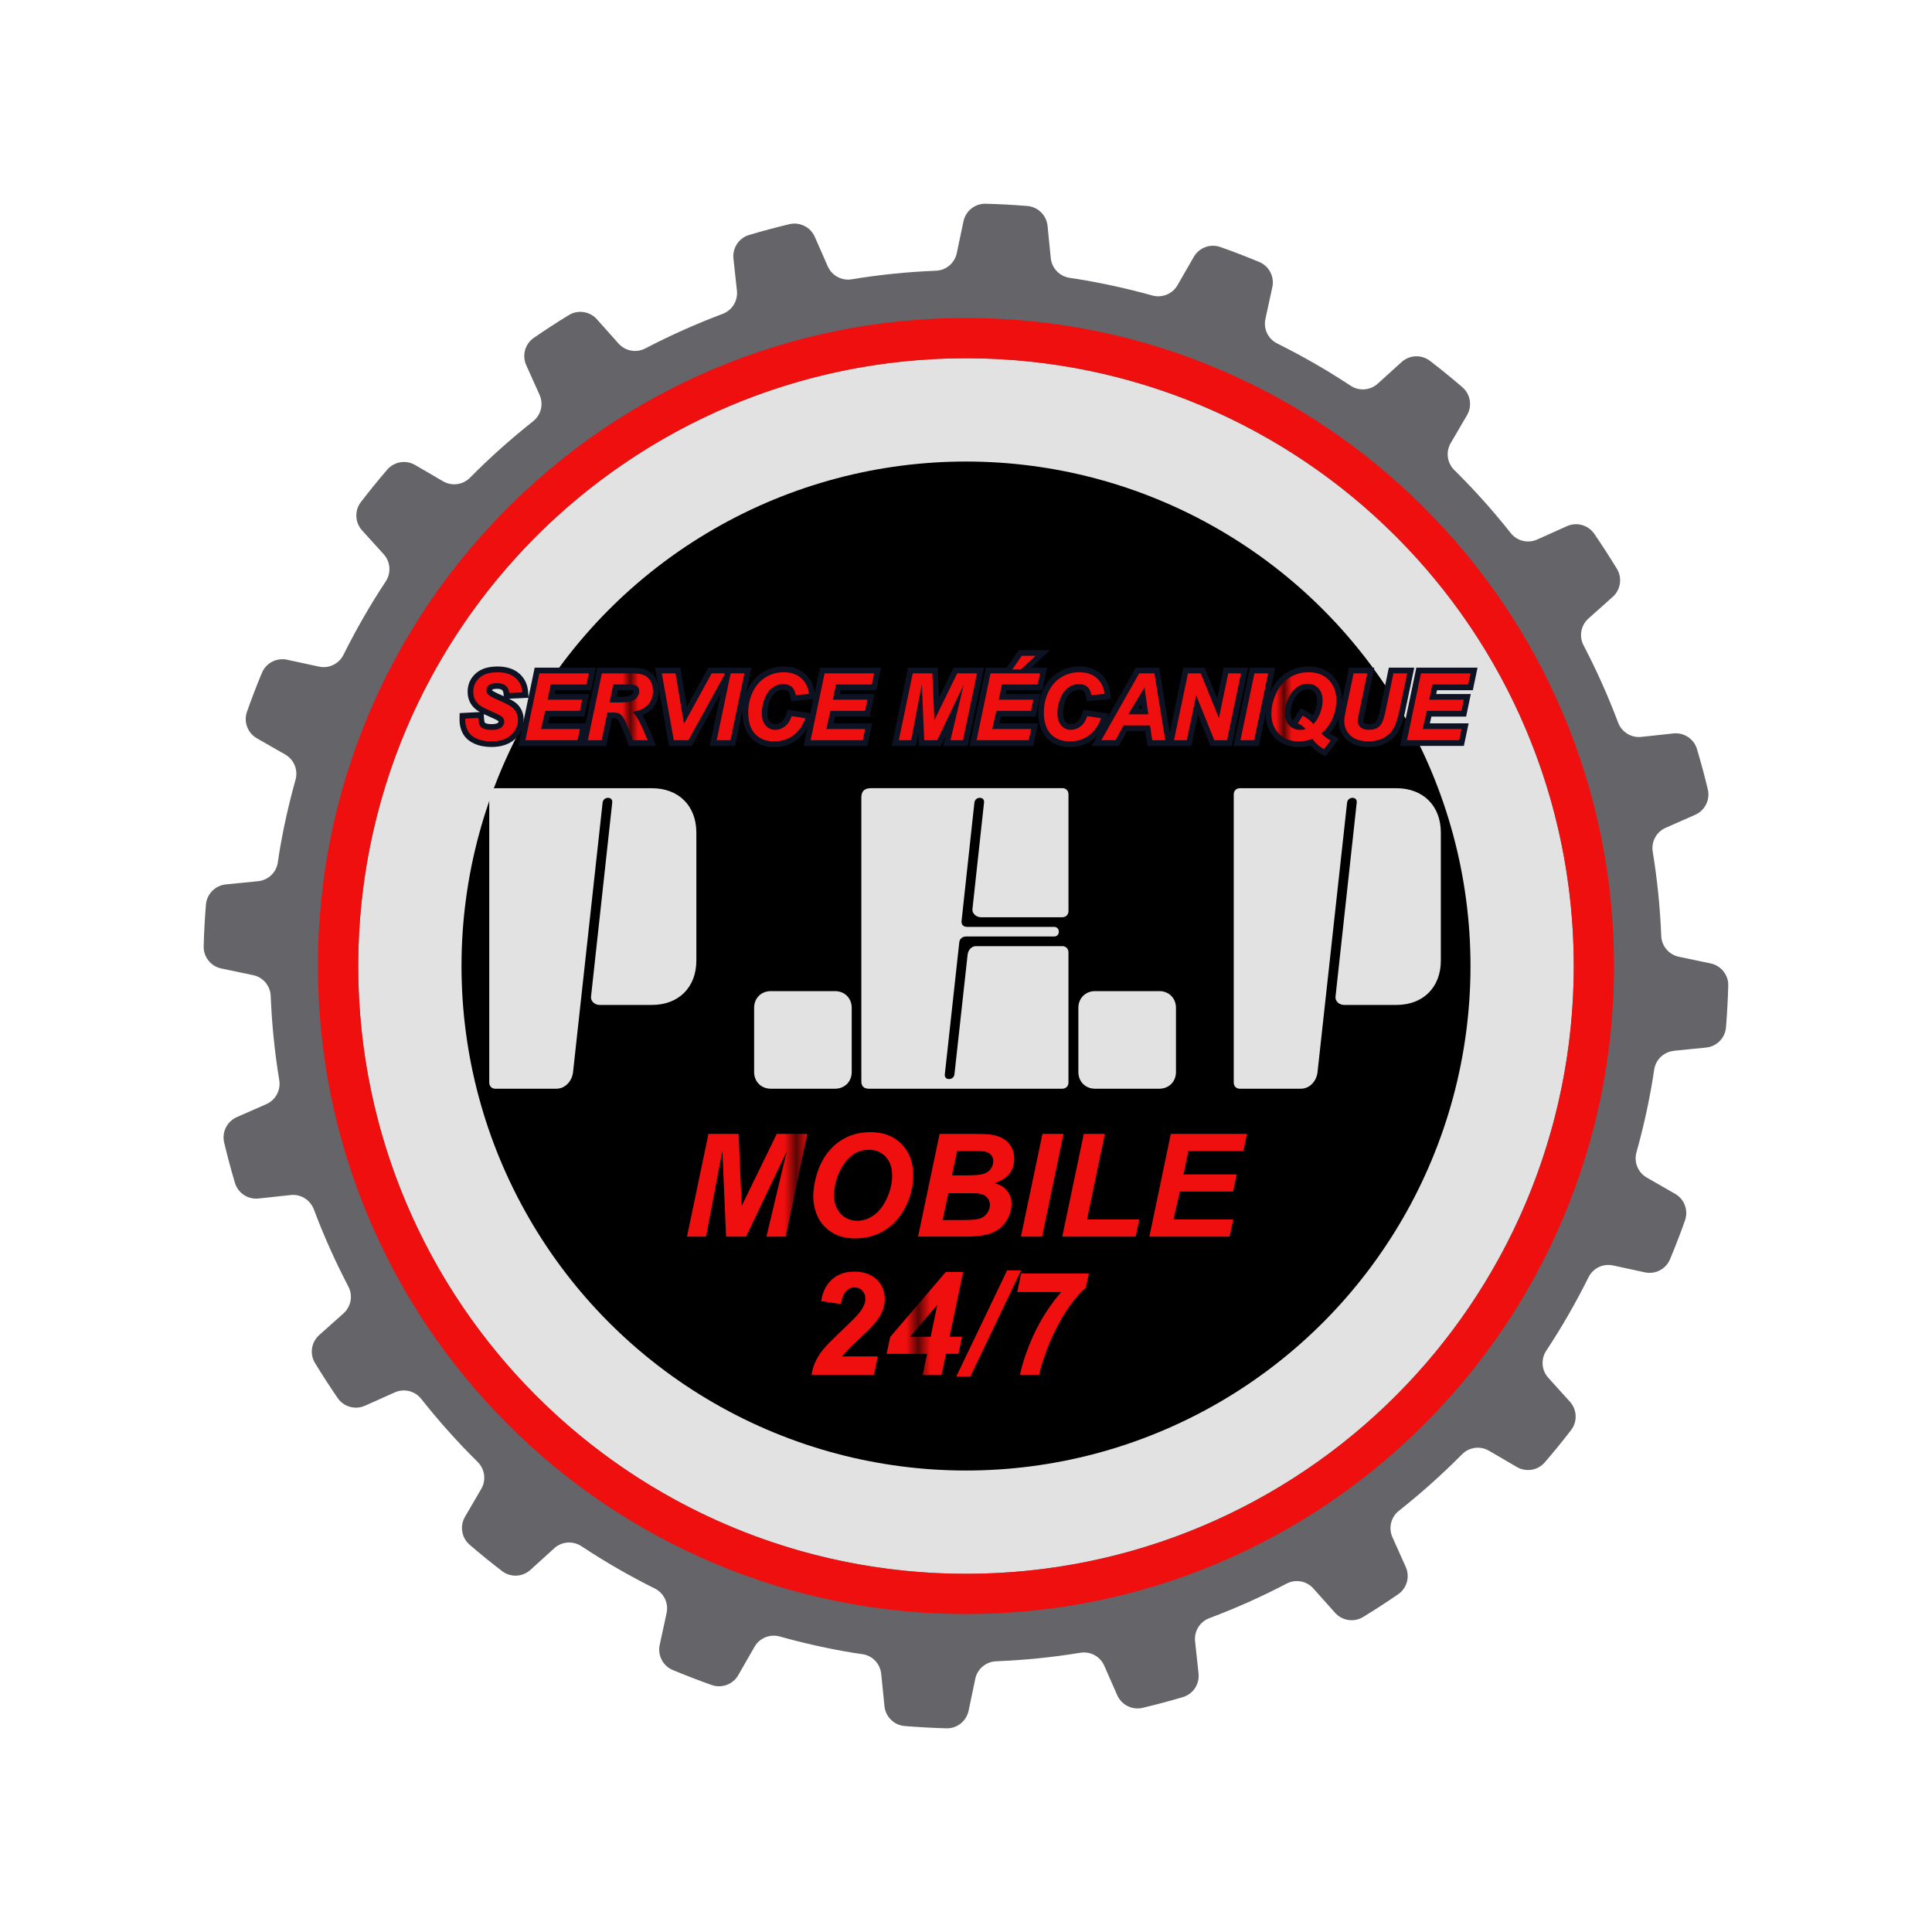 <?xml version="1.0" encoding="UTF-8"?><svg id="Calque_1" xmlns="http://www.w3.org/2000/svg" xmlns:xlink="http://www.w3.org/1999/xlink" viewBox="0 0 720 720"><defs><style>.cls-1{fill:none;}.cls-2{fill:#e2e2e2;}.cls-3{fill:#656469;}.cls-4{fill:#ef0f0f;}.cls-5{fill:url(#Nouvelle_nuance_de_motif_1);}.cls-6{fill:url(#Nouvelle_nuance_de_motif_1-8);}.cls-7{fill:url(#Nouvelle_nuance_de_motif_1-3);}.cls-8{fill:url(#Nouvelle_nuance_de_motif_1-2);}.cls-9{fill:url(#Nouvelle_nuance_de_motif_1-5);}.cls-10{fill:url(#Nouvelle_nuance_de_motif_1-6);}.cls-11{fill:url(#Nouvelle_nuance_de_motif_1-9);}.cls-12{fill:url(#Nouvelle_nuance_de_motif_1-4);}.cls-13{fill:url(#Nouvelle_nuance_de_motif_1-7);}.cls-14{fill:#0d1322;}.cls-15{fill:url(#Nouvelle_nuance_de_motif_1-17);}.cls-16{fill:url(#Nouvelle_nuance_de_motif_1-15);}.cls-17{fill:url(#Nouvelle_nuance_de_motif_1-19);}.cls-18{fill:url(#Nouvelle_nuance_de_motif_1-16);}.cls-19{fill:url(#Nouvelle_nuance_de_motif_1-18);}.cls-20{fill:url(#Nouvelle_nuance_de_motif_1-13);}.cls-21{fill:url(#Nouvelle_nuance_de_motif_1-14);}.cls-22{fill:url(#Nouvelle_nuance_de_motif_1-10);}.cls-23{fill:url(#Nouvelle_nuance_de_motif_1-11);}.cls-24{fill:url(#Nouvelle_nuance_de_motif_1-12);}.cls-25{fill:url(#Nouvelle_nuance_de_motif_1-20);}.cls-26{fill:url(#Nouvelle_nuance_de_motif_1-21);}</style><pattern id="Nouvelle_nuance_de_motif_1" x="0" y="0" width="83.37" height="83.37" patternTransform="translate(25399.97 29780.13) scale(4.46)" patternUnits="userSpaceOnUse" viewBox="0 0 83.37 83.37"><rect class="cls-1" width="83.37" height="83.37"/><rect class="cls-4" width="83.37" height="83.37"/></pattern><pattern id="Nouvelle_nuance_de_motif_1-2" patternTransform="translate(12903.47 16689.41) scale(2.9)" xlink:href="#Nouvelle_nuance_de_motif_1"/><pattern id="Nouvelle_nuance_de_motif_1-3" patternTransform="translate(12903.47 16689.41) scale(2.9)" xlink:href="#Nouvelle_nuance_de_motif_1"/><pattern id="Nouvelle_nuance_de_motif_1-4" patternTransform="translate(12903.47 16689.41) scale(2.9)" xlink:href="#Nouvelle_nuance_de_motif_1"/><pattern id="Nouvelle_nuance_de_motif_1-5" patternTransform="translate(12903.47 16689.41) scale(2.9)" xlink:href="#Nouvelle_nuance_de_motif_1"/><pattern id="Nouvelle_nuance_de_motif_1-6" patternTransform="translate(12903.47 16689.41) scale(2.9)" xlink:href="#Nouvelle_nuance_de_motif_1"/><pattern id="Nouvelle_nuance_de_motif_1-7" patternTransform="translate(12903.47 16689.41) scale(2.9)" xlink:href="#Nouvelle_nuance_de_motif_1"/><pattern id="Nouvelle_nuance_de_motif_1-8" patternTransform="translate(12903.47 16689.41) scale(2.9)" xlink:href="#Nouvelle_nuance_de_motif_1"/><pattern id="Nouvelle_nuance_de_motif_1-9" patternTransform="translate(12903.47 16689.41) scale(2.9)" xlink:href="#Nouvelle_nuance_de_motif_1"/><pattern id="Nouvelle_nuance_de_motif_1-10" patternTransform="translate(12903.47 16689.41) scale(2.9)" xlink:href="#Nouvelle_nuance_de_motif_1"/><pattern id="Nouvelle_nuance_de_motif_1-11" patternTransform="translate(12903.47 16689.41) scale(2.9)" xlink:href="#Nouvelle_nuance_de_motif_1"/><pattern id="Nouvelle_nuance_de_motif_1-12" patternTransform="translate(12903.47 16689.41) scale(2.9)" xlink:href="#Nouvelle_nuance_de_motif_1"/><pattern id="Nouvelle_nuance_de_motif_1-13" patternTransform="translate(12903.47 16689.41) scale(2.9)" xlink:href="#Nouvelle_nuance_de_motif_1"/><pattern id="Nouvelle_nuance_de_motif_1-14" patternTransform="translate(12903.47 16689.41) scale(2.9)" xlink:href="#Nouvelle_nuance_de_motif_1"/><pattern id="Nouvelle_nuance_de_motif_1-15" patternTransform="translate(12903.47 16689.41) scale(2.9)" xlink:href="#Nouvelle_nuance_de_motif_1"/><pattern id="Nouvelle_nuance_de_motif_1-16" patternTransform="translate(12903.47 16689.41) scale(2.9)" xlink:href="#Nouvelle_nuance_de_motif_1"/><pattern id="Nouvelle_nuance_de_motif_1-17" patternTransform="translate(12903.47 16689.41) scale(2.9)" xlink:href="#Nouvelle_nuance_de_motif_1"/><pattern id="Nouvelle_nuance_de_motif_1-18" patternTransform="translate(25445.34 29831.62) scale(4.46)" xlink:href="#Nouvelle_nuance_de_motif_1"/><pattern id="Nouvelle_nuance_de_motif_1-19" patternTransform="translate(25445.34 29831.62) scale(4.46)" xlink:href="#Nouvelle_nuance_de_motif_1"/><pattern id="Nouvelle_nuance_de_motif_1-20" patternTransform="translate(25445.34 29831.62) scale(4.46)" xlink:href="#Nouvelle_nuance_de_motif_1"/><pattern id="Nouvelle_nuance_de_motif_1-21" patternTransform="translate(25445.34 29831.62) scale(4.46)" xlink:href="#Nouvelle_nuance_de_motif_1"/></defs><path class="cls-3" d="M623.81,391.6l12-1.2c3.96-.4,7.1-3.56,7.42-7.54.42-5.2.7-10.37.84-15.53.11-3.98-2.67-7.47-6.57-8.29l-11.85-2.49c-3.7-.78-6.4-3.97-6.55-7.74-.43-10.62-1.49-21.1-3.18-31.42-.61-3.72,1.37-7.38,4.82-8.89l10.99-4.84c3.65-1.61,5.65-5.6,4.72-9.48-1.21-5.05-2.55-10.05-4.03-15.01-1.14-3.82-4.85-6.27-8.81-5.84l-11.96,1.29c-3.76.41-7.3-1.8-8.63-5.34-3.71-9.87-8.02-19.48-12.88-28.79-1.75-3.35-1-7.46,1.82-9.98l9.04-8.07c2.97-2.65,3.64-7.06,1.57-10.46-2.7-4.42-5.51-8.78-8.44-13.05-2.26-3.29-6.56-4.48-10.2-2.84l-11.06,4.97c-3.45,1.55-7.51.56-9.86-2.4-6.53-8.24-13.54-16.09-21.05-23.5-2.68-2.65-3.23-6.78-1.33-10.03l6.08-10.4c2.01-3.44,1.29-7.83-1.72-10.42-3.93-3.39-7.96-6.66-12.09-9.83-3.16-2.43-7.61-2.23-10.57.44l-8.9,8.06c-2.79,2.53-6.94,2.84-10.09.77-8.74-5.77-17.88-11.03-27.37-15.75-3.39-1.68-5.2-5.45-4.39-9.14l2.58-11.85c.85-3.89-1.2-7.85-4.88-9.38-4.76-1.98-9.6-3.85-14.5-5.58-3.75-1.32-7.92.24-9.9,3.69l-6.06,10.54c-1.88,3.27-5.73,4.84-9.36,3.84-9.04-2.5-18.29-4.56-27.74-6.11-1.01-.17-2.02-.32-3.03-.46-3.78-.53-6.72-3.56-7.1-7.36l-1.2-12.01c-.4-3.97-3.57-7.1-7.55-7.42-5.19-.42-10.35-.7-15.5-.83-3.98-.11-7.47,2.67-8.29,6.57l-2.49,11.84c-.78,3.7-3.97,6.4-7.75,6.55-10.62.43-21.11,1.49-31.42,3.2-3.72.61-7.38-1.36-8.9-4.82l-4.84-11c-1.61-3.65-5.59-5.64-9.47-4.72-5.05,1.2-10.05,2.54-15.01,4.01-3.82,1.14-6.27,4.86-5.84,8.82l1.3,11.96c.41,3.76-1.8,7.31-5.34,8.64-9.88,3.71-19.5,8.02-28.81,12.87-3.35,1.75-7.46,1-9.97-1.82l-8.06-9.04c-2.65-2.98-7.06-3.64-10.47-1.56-4.42,2.7-8.77,5.53-13.04,8.47-3.28,2.26-4.47,6.55-2.83,10.19l4.96,11.05c1.55,3.45.56,7.5-2.4,9.85-8.23,6.53-16.09,13.52-23.49,21.02-2.66,2.69-6.79,3.26-10.06,1.36l-10.4-6.07c-3.44-2.01-7.84-1.28-10.43,1.74-3.37,3.93-6.64,7.95-9.8,12.06-2.43,3.16-2.23,7.61.45,10.57l8.05,8.89c2.54,2.81,2.84,6.97.75,10.13-5.78,8.74-11.02,17.87-15.75,27.35-1.68,3.38-5.44,5.19-9.13,4.39l-11.87-2.57c-3.89-.84-7.84,1.2-9.37,4.87-1.99,4.76-3.85,9.6-5.58,14.51-1.33,3.76.24,7.93,3.7,9.91l10.55,6.04c3.29,1.88,4.86,5.76,3.84,9.41-2.52,9.01-4.6,18.24-6.14,27.69-.16,1.03-.32,2.07-.46,3.1-.52,3.75-3.58,6.63-7.35,7.01l-12.02,1.2c-3.96.4-7.09,3.56-7.42,7.53-.43,5.19-.7,10.37-.84,15.52-.1,3.98,2.68,7.47,6.58,8.28l11.85,2.48c3.7.77,6.4,3.97,6.55,7.74.43,10.62,1.49,21.11,3.19,31.43.61,3.72-1.37,7.38-4.82,8.9l-11,4.84c-3.65,1.6-5.64,5.59-4.72,9.46,1.2,5.05,2.54,10.06,4.01,15.02,1.13,3.82,4.85,6.28,8.81,5.85l11.98-1.29c3.76-.41,7.3,1.8,8.63,5.35,3.7,9.87,8.02,19.47,12.87,28.77,1.75,3.35,1,7.46-1.82,9.98l-9.04,8.07c-2.98,2.66-3.64,7.06-1.56,10.47,2.7,4.41,5.51,8.77,8.43,13.02,2.25,3.29,6.55,4.48,10.19,2.85l11.09-4.96c3.45-1.54,7.5-.55,9.85,2.41,6.52,8.24,13.52,16.1,21.02,23.49,2.69,2.66,3.27,6.79,1.36,10.06l-6.06,10.4c-2.01,3.44-1.28,7.83,1.74,10.43,3.92,3.37,7.94,6.64,12.06,9.8,3.17,2.44,7.63,2.24,10.59-.45l8.88-8.06c2.81-2.55,6.98-2.84,10.14-.75,8.73,5.78,17.86,11.05,27.33,15.76,3.38,1.68,5.19,5.44,4.39,9.13l-2.57,11.87c-.84,3.89,1.2,7.85,4.88,9.38,4.76,1.98,9.59,3.84,14.49,5.58,3.76,1.33,7.94-.23,9.92-3.69l6.04-10.55c1.88-3.29,5.76-4.86,9.41-3.84,9.02,2.51,18.24,4.6,27.7,6.13,1.03.16,2.05.31,3.08.45,3.76.52,6.65,3.58,7.03,7.35l1.21,12.02c.4,3.97,3.57,7.1,7.55,7.42,5.19.42,10.36.7,15.51.85,3.99.11,7.48-2.67,8.3-6.58l2.48-11.85c.77-3.7,3.97-6.4,7.75-6.55,10.6-.43,21.08-1.48,31.38-3.18,3.74-.62,7.42,1.35,8.94,4.82l4.83,10.98c1.6,3.64,5.58,5.64,9.45,4.73,5.05-1.2,10.06-2.53,15.02-4,3.82-1.13,6.27-4.85,5.84-8.81l-1.29-12c-.4-3.76,1.8-7.3,5.34-8.62,9.87-3.7,19.48-8.02,28.78-12.87,3.35-1.75,7.46-1,9.98,1.83l8.06,9.04c2.65,2.98,7.07,3.65,10.47,1.57,4.43-2.71,8.78-5.53,13.05-8.47,3.28-2.26,4.46-6.55,2.83-10.19l-4.96-11.06c-1.55-3.45-.56-7.5,2.4-9.85,8.25-6.54,16.12-13.56,23.54-21.06,2.65-2.68,6.77-3.23,10.03-1.33l10.39,6.06c3.44,2,7.82,1.29,10.42-1.73,3.37-3.91,6.63-7.92,9.79-12.02,2.44-3.16,2.25-7.62-.43-10.58l-8.06-8.92c-2.54-2.81-2.83-6.97-.74-10.12,5.78-8.73,11.02-17.87,15.74-27.35,1.68-3.38,5.44-5.19,9.13-4.39l11.87,2.57c3.89.84,7.84-1.2,9.37-4.88,1.98-4.76,3.85-9.58,5.58-14.48,1.33-3.76-.24-7.93-3.69-9.91l-10.56-6.05c-3.29-1.89-4.86-5.76-3.84-9.41,2.52-9.01,4.59-18.23,6.13-27.72.17-1,.32-2,.46-3.01.54-3.78,3.57-6.7,7.36-7.08ZM486.02,380.54c-11.32,69.56-76.93,116.82-146.55,105.49-69.6-11.34-116.85-76.95-105.5-146.57,11.34-69.63,76.97-116.85,146.59-105.54,69.59,11.38,116.82,76.98,105.46,146.63Z"/><circle class="cls-2" cx="360" cy="360.01" r="226.5"/><path class="cls-4" d="M360,133.51c125.09,0,226.5,101.41,226.5,226.5s-101.41,226.5-226.5,226.5-226.5-101.41-226.5-226.5,101.41-226.5,226.5-226.5M360,118.51c-32.6,0-64.22,6.39-94.01,18.98-28.76,12.16-54.58,29.58-76.76,51.75-22.17,22.17-39.59,48-51.75,76.76-12.6,29.78-18.98,61.41-18.98,94.01s6.39,64.22,18.98,94.01c12.16,28.76,29.58,54.58,51.75,76.76,22.17,22.17,48,39.59,76.76,51.75,29.78,12.6,61.41,18.98,94.01,18.98s64.22-6.39,94.01-18.98c28.76-12.16,54.58-29.58,76.76-51.75,22.17-22.17,39.58-48,51.75-76.76,12.6-29.78,18.98-61.41,18.98-94.01s-6.39-64.22-18.98-94.01c-12.16-28.76-29.58-54.58-51.75-76.76-22.17-22.17-48-39.59-76.76-51.75-29.78-12.6-61.41-18.98-94.01-18.98h0Z"/><circle cx="360" cy="360.01" r="188.01"/><path class="cls-2" d="M184.61,405.73h22.73c3.35,0,5.86-2.87,6.22-6.22l11.01-100.38c.12-1.08.96-1.8,2.03-1.8s1.68.72,1.56,1.8l-7.9,72.27c-.24,1.68,1.43,3.11,3.11,3.11h19.62c9.93,0,16.52-6.58,16.52-16.51v-47.74c0-9.93-6.58-16.51-16.52-16.51h-58.39c-1.32,0-2.27.96-2.27,2.28v107.44c0,1.31.95,2.27,2.27,2.27Z"/><path class="cls-2" d="M281.04,375.58v23.93c0,3.59,2.63,6.22,6.22,6.22h23.93c3.59,0,6.22-2.63,6.22-6.22v-23.93c0-3.59-2.63-6.22-6.22-6.22h-23.93c-3.59,0-6.22,2.64-6.22,6.22Z"/><path class="cls-2" d="M324.59,293.74c-2.4,0-3.59,1.08-3.59,3.47v105.77c0,1.79.95,2.75,2.75,2.75h72.15c1.32,0,2.28-.96,2.28-2.27v-48.58c0-1.32-.96-2.28-2.28-2.28h-32.18c-1.68,0-2.88,1.44-3.11,3.11l-4.91,44.63c-.11,1.08-.95,1.8-2.03,1.8s-1.68-.72-1.56-1.8l5.39-49.17c.12-1.32,1.2-2.16,2.51-2.16h32.79c1.08,0,1.79-.72,1.79-1.79s-.71-1.8-1.79-1.8h-32.43c-1.31,0-2.15-.84-2.03-2.15l4.79-44.15c.12-1.08.96-1.8,2.03-1.8s1.68.72,1.56,1.8l-4.31,39.6c-.24,1.67,1.44,3.11,3.11,3.11h30.39c1.32,0,2.28-.96,2.28-2.28v-43.55c0-1.32-.96-2.28-2.28-2.28h-71.31Z"/><path class="cls-2" d="M401.88,375.58v23.93c0,3.59,2.63,6.22,6.22,6.22h23.93c3.59,0,6.22-2.63,6.22-6.22v-23.93c0-3.59-2.63-6.22-6.22-6.22h-23.93c-3.59,0-6.22,2.64-6.22,6.22Z"/><path class="cls-2" d="M462.06,405.73h22.73c3.35,0,5.86-2.87,6.22-6.22l11.01-100.38c.12-1.08.96-1.8,2.03-1.8s1.68.72,1.56,1.8l-7.9,72.27c-.24,1.68,1.43,3.11,3.11,3.11h19.62c9.93,0,16.52-6.58,16.52-16.51v-47.74c0-9.93-6.58-16.51-16.52-16.51h-58.39c-1.32,0-2.27.96-2.27,2.28v107.44c0,1.31.95,2.27,2.27,2.27Z"/><path class="cls-5" d="M278.06,460.85h-7.47l-1.38-31.99-6.08,31.99h-7.1l7.99-38.28h11.23l1.17,26.82,13.06-26.82h11.36l-8.02,38.28h-7.18l7.54-31.75-15.12,31.75Z"/><path class="cls-5" d="M303.08,445.83c0-2.26.34-4.65,1.02-7.15.89-3.36,2.24-6.28,4.06-8.75,1.82-2.47,4.11-4.43,6.88-5.86,2.77-1.44,5.92-2.15,9.45-2.15,4.73,0,8.56,1.47,11.48,4.41,2.92,2.94,4.37,6.84,4.37,11.7,0,4.04-.95,7.95-2.85,11.72-1.9,3.78-4.47,6.68-7.73,8.72-3.26,2.04-6.94,3.05-11.05,3.05-3.57,0-6.56-.81-8.98-2.43-2.42-1.62-4.13-3.62-5.14-6.02-1.01-2.39-1.52-4.81-1.52-7.25ZM310.86,445.67c0,2.63.8,4.83,2.4,6.61s3.71,2.66,6.32,2.66c2.12,0,4.16-.7,6.12-2.1,1.96-1.4,3.58-3.53,4.86-6.37,1.28-2.85,1.92-5.62,1.92-8.32,0-3.01-.81-5.37-2.43-7.09s-3.68-2.57-6.19-2.57c-3.85,0-6.98,1.79-9.39,5.38-2.41,3.59-3.62,7.52-3.62,11.8Z"/><path class="cls-5" d="M342.14,460.85l8.02-38.28h13.08c2.84,0,4.82.09,5.95.26,1.88.26,3.47.78,4.78,1.57,1.3.78,2.3,1.83,2.98,3.13.68,1.31,1.02,2.75,1.02,4.33,0,2.12-.59,3.97-1.78,5.52s-3.01,2.74-5.48,3.54c1.97.54,3.5,1.5,4.61,2.88s1.66,2.95,1.66,4.69c0,2.3-.65,4.48-1.96,6.54-1.3,2.06-3.11,3.55-5.4,4.45-2.3.91-5.44,1.36-9.43,1.36h-18.04ZM351.31,454.68h7.6c3.19,0,5.32-.21,6.41-.61,1.09-.41,1.96-1.08,2.61-2.02.65-.94.98-1.93.98-2.98,0-1.27-.47-2.32-1.41-3.15-.94-.83-2.51-1.24-4.7-1.24h-9.4l-2.09,10ZM354.78,438.02h6.01c2.7,0,4.64-.19,5.82-.58,1.18-.38,2.07-1.01,2.66-1.88.59-.87.89-1.8.89-2.79s-.28-1.78-.84-2.4c-.56-.63-1.35-1.04-2.38-1.25-.57-.1-1.96-.16-4.15-.16h-6.11l-1.91,9.06Z"/><path class="cls-5" d="M380.47,460.85l8.02-38.28h7.86l-7.99,38.28h-7.89Z"/><path class="cls-5" d="M395.88,460.85l8.02-38.28h7.86l-6.66,31.88h19.48l-1.33,6.4h-27.37Z"/><path class="cls-5" d="M428.34,460.85l7.99-38.28h28.38l-1.33,6.4h-20.5l-1.83,8.69h19.82l-1.33,6.4h-19.82l-2.4,10.39h22.27l-1.36,6.4h-29.9Z"/><path class="cls-8" d="M183.15,277.33c-2.28,0-4.3-.4-6-1.18-1.79-.82-3.07-1.99-3.83-3.49-.72-1.43-1.06-3.09-1.01-4.92l.03-.98,6.93-.36.05,1.07c.08,1.77.41,2.34.54,2.5.53.62,1.68.95,3.34.95,1.77,0,2.59-.36,2.97-.67.65-.52.72-1.02.72-1.35,0-.42-.17-.74-.54-1.05-.17-.15-.81-.59-3.28-1.66-2-.87-3.43-1.58-4.37-2.17-1.03-.65-1.86-1.51-2.45-2.55-.6-1.05-.9-2.29-.9-3.67,0-2.4.88-4.41,2.62-6,1.71-1.56,4.17-2.35,7.31-2.35s5.68.78,7.48,2.31c1.82,1.56,2.83,3.64,3.01,6.2l.08,1.09-7,.31-.1-1c-.1-.92-.4-1.58-.93-2.04-.54-.46-1.4-.69-2.57-.69-1.52,0-2.13.32-2.36.51-.36.3-.52.62-.52,1.06,0,.4.14.69.45.95.28.24,1.07.77,3.43,1.79,3.01,1.3,4.91,2.35,5.79,3.22,1.37,1.33,2.07,3.06,2.07,5.12,0,2.5-1,4.66-2.96,6.42-1.93,1.73-4.61,2.61-7.97,2.61Z"/><path class="cls-14" d="M185.26,250.52c2.92,0,5.18.69,6.78,2.06,1.6,1.37,2.48,3.19,2.64,5.47l-4.91.22c-.12-1.19-.55-2.1-1.29-2.73-.74-.63-1.82-.95-3.26-.95s-2.43.25-3.03.75c-.6.5-.91,1.13-.91,1.89,0,.71.28,1.3.83,1.77.55.48,1.78,1.13,3.69,1.95,2.87,1.23,4.69,2.24,5.47,3.01,1.17,1.13,1.75,2.59,1.75,4.37,0,2.2-.87,4.07-2.61,5.63-1.74,1.56-4.16,2.34-7.26,2.34-2.14,0-3.99-.36-5.56-1.08-1.57-.72-2.68-1.72-3.32-3s-.95-2.75-.9-4.42l4.87-.25c.07,1.55.33,2.6.8,3.14.75.88,2.13,1.32,4.14,1.32,1.68,0,2.89-.3,3.63-.9.75-.6,1.12-1.32,1.12-2.17,0-.74-.31-1.36-.92-1.87-.43-.37-1.61-.98-3.54-1.82-1.93-.84-3.34-1.54-4.23-2.1-.89-.56-1.59-1.29-2.1-2.18-.51-.89-.76-1.94-.76-3.14,0-2.09.76-3.83,2.28-5.21,1.52-1.38,3.71-2.07,6.59-2.07M185.26,248.39c-3.41,0-6.11.88-8.02,2.63-1.97,1.79-2.97,4.08-2.97,6.79,0,1.57.35,2.98,1.04,4.19.68,1.2,1.63,2.18,2.81,2.93.22.14.46.28.73.43l-.72.04-4.87.25-1.96.1-.05,1.96c-.06,2.01.32,3.84,1.13,5.43.86,1.71,2.32,3.05,4.33,3.97,1.84.84,4.01,1.27,6.45,1.27,3.63,0,6.55-.97,8.68-2.88,2.2-1.97,3.31-4.4,3.31-7.21,0-2.36-.81-4.35-2.39-5.89-.43-.42-1.21-1.06-3.07-2.02h.19s4.91-.23,4.91-.23l2.18-.1-.15-2.17c-.2-2.85-1.34-5.19-3.38-6.94-1.99-1.7-4.74-2.57-8.17-2.57h0ZM187.76,259.47c-.35-.16-.72-.32-1.12-.5-2.37-1.03-3-1.5-3.14-1.61-.06-.05-.08-.08-.09-.08,0,0,0-.03,0-.07,0-.1,0-.13.13-.25,0,0,.36-.26,1.68-.26.88,0,1.55.15,1.87.44.12.1.47.4.56,1.35l.1.99h0ZM180.66,269.29s-.23-.41-.3-1.86l-.06-1.31c.67.33,1.45.68,2.33,1.06,2.44,1.06,2.96,1.44,3.01,1.48.17.15.17.19.17.25,0,.11,0,.25-.33.52-.09.07-.62.43-2.3.43-1.5,0-2.29-.3-2.52-.57,0,0,0,0,0,0h0Z"/><polygon class="cls-7" points="194.48 276.91 200.12 249.88 220.75 249.88 219.45 256.17 206.11 256.17 205.37 259.7 218.26 259.7 216.95 265.98 204.04 265.98 202.97 270.62 217.43 270.62 216.1 276.91 194.48 276.91"/><path class="cls-14" d="M219.45,250.94l-.87,4.16h-13.33l-1.19,5.66h12.89l-.87,4.16h-12.89l-1.56,6.76h14.49l-.88,4.16h-19.45l5.2-24.9h18.46M222.06,248.82h-22.8l-.35,1.69-5.2,24.9-.53,2.56h23.78l.36-1.68.88-4.16.54-2.57h-14.44l.58-2.51h12.93l.35-1.69.87-4.16.53-2.56h-12.89l.3-1.41h13.34l.35-1.69.87-4.16.53-2.56h0Z"/><path class="cls-12" d="M235.08,276.91l-.23-.74c-.42-1.35-1.29-3.53-2.56-6.47-.77-1.76-1.45-2.49-1.88-2.8-.09-.06-.55-.3-1.94-.3h-1.23l-2.16,10.31h-7.3l5.66-27.02h11.92c2.05,0,3.62.21,4.81.65,1.28.47,2.32,1.34,3.1,2.58.75,1.21,1.14,2.67,1.14,4.35,0,2.38-.73,4.39-2.18,5.96-1.09,1.19-2.6,2.03-4.5,2.53.25.34.49.7.72,1.09,1.17,1.99,2.48,4.82,3.9,8.41l.57,1.45h-7.85ZM229.88,260.73c3.26,0,4.58-.23,5.11-.43.7-.26,1.23-.64,1.62-1.17.38-.52.56-1.04.56-1.58s-.18-.88-.6-1.13c-.03-.02-.47-.25-2.38-.25h-4.77l-.95,4.57h1.41Z"/><path class="cls-14" d="M235.36,250.94c1.9,0,3.38.2,4.44.59,1.06.39,1.91,1.11,2.56,2.15s.98,2.3.98,3.79c0,2.12-.63,3.86-1.9,5.24-1.27,1.38-3.19,2.23-5.76,2.56.66.59,1.27,1.36,1.85,2.33,1.14,1.95,2.42,4.7,3.82,8.25h-5.5c-.44-1.4-1.31-3.59-2.6-6.57-.7-1.61-1.45-2.69-2.24-3.24-.49-.33-1.34-.49-2.55-.49h-2.09l-2.16,10.31h-5.13l5.21-24.9h11.06M227.16,261.8h2.72c2.75,0,4.58-.16,5.48-.49.9-.33,1.6-.84,2.11-1.55.51-.7.76-1.44.76-2.21,0-.91-.37-1.59-1.1-2.04-.45-.27-1.43-.41-2.94-.41h-5.64l-1.39,6.69M235.36,248.82h-12.78l-.35,1.69-5.21,24.9-.54,2.56h9.47l.35-1.69,1.8-8.62h.36c.92,0,1.29.11,1.38.15.24.19.78.75,1.46,2.32,1.26,2.9,2.1,5.04,2.52,6.36l.47,1.49h10.19l-1.15-2.91c-1.45-3.68-2.75-6.47-3.95-8.53,1.46-.56,2.67-1.36,3.62-2.39,1.64-1.77,2.46-4.02,2.46-6.68,0-1.88-.44-3.53-1.3-4.91-.9-1.45-2.12-2.46-3.63-3.02-1.31-.48-3-.72-5.18-.72h0ZM230.28,257.23h3.91c1.23,0,1.74.1,1.89.14,0,0,0,0,0,0,0,0,.02.06.02.17,0,.2-.04.52-.36.96-.26.36-.62.62-1.12.8-.23.09-1.27.36-4.75.36h-.1l.51-2.44h0Z"/><polygon class="cls-9" points="250.2 276.91 245.35 249.88 252.64 249.88 255.44 266.58 264.58 249.88 272.08 249.88 257.19 276.91 250.2 276.91"/><path class="cls-14" d="M270.29,250.94l-13.72,24.9h-5.47l-4.47-24.9h5.11l3.16,18.84,10.31-18.84h5.08M273.88,248.82h-9.94l-.6,1.1-7.36,13.45-2.14-12.79-.3-1.77h-9.45l.45,2.5,4.47,24.9.31,1.75h8.5l.61-1.1,13.72-24.9,1.74-3.15h0Z"/><polygon class="cls-10" points="265.78 276.91 271.44 249.88 278.73 249.88 273.09 276.91 265.78 276.91"/><path class="cls-14" d="M277.42,250.94l-5.2,24.9h-5.13l5.21-24.9h5.11M280.03,248.82h-9.45l-.35,1.69-5.21,24.9-.54,2.56h9.47l.35-1.69,5.2-24.9.53-2.56h0Z"/><path class="cls-13" d="M288.56,277.35c-3.34,0-6-1.04-7.92-3.09-1.9-2.03-2.86-4.96-2.86-8.71,0-2.98.62-5.75,1.83-8.24,1.23-2.52,2.98-4.49,5.18-5.83,2.2-1.34,4.62-2.02,7.21-2.02,2.95,0,5.38.82,7.24,2.43,1.86,1.62,2.97,3.83,3.3,6.58l.13,1.08-6.96.67-.18-.96c-.22-1.19-.63-2.04-1.21-2.53-.58-.49-1.37-.73-2.42-.73-1.2,0-2.3.36-3.36,1.1-1.05.74-1.92,1.93-2.57,3.56-.68,1.69-1.03,3.4-1.03,5.08s.39,3.04,1.17,3.92c.75.85,1.66,1.27,2.78,1.27s2.07-.35,2.99-1.07c.93-.72,1.64-1.84,2.11-3.31l.28-.86,7.33,1.11-.44,1.22c-1.07,2.98-2.73,5.31-4.91,6.91-2.19,1.61-4.79,2.42-7.71,2.42Z"/><path class="cls-14" d="M292.01,250.52c2.69,0,4.87.72,6.54,2.17,1.66,1.44,2.64,3.41,2.94,5.9l-4.91.48c-.27-1.45-.79-2.5-1.57-3.15-.78-.65-1.81-.98-3.1-.98-1.42,0-2.74.43-3.97,1.29-1.23.86-2.21,2.21-2.95,4.03-.74,1.83-1.1,3.66-1.1,5.48,0,1.99.48,3.53,1.44,4.62.96,1.09,2.15,1.63,3.58,1.63,1.32,0,2.54-.43,3.64-1.29,1.1-.86,1.93-2.13,2.47-3.82l5.16.78c-1.01,2.8-2.52,4.93-4.54,6.41-2.02,1.48-4.38,2.22-7.08,2.22-3.05,0-5.43-.92-7.14-2.75-1.72-1.83-2.57-4.5-2.57-7.98,0-2.83.57-5.42,1.72-7.77,1.15-2.35,2.74-4.15,4.78-5.39,2.04-1.25,4.26-1.87,6.66-1.87M292.01,248.39c-2.79,0-5.4.73-7.77,2.18-2.38,1.45-4.26,3.56-5.58,6.27-1.29,2.63-1.94,5.56-1.94,8.71,0,4.03,1.06,7.2,3.15,9.43,2.13,2.27,5.05,3.43,8.69,3.43,3.16,0,5.96-.88,8.34-2.63,2.35-1.73,4.13-4.22,5.28-7.41l.88-2.43-2.56-.39-5.16-.78-1.79-.27-.55,1.72c-.41,1.27-1,2.21-1.76,2.8-.73.57-1.49.84-2.34.84s-1.43-.28-1.98-.91c-.6-.68-.91-1.76-.91-3.22,0-1.54.32-3.12.95-4.68.58-1.43,1.31-2.47,2.2-3.09.87-.61,1.77-.91,2.75-.91.77,0,1.35.16,1.73.48.38.32.67.98.85,1.91l.36,1.91,1.94-.19,4.91-.48,2.16-.21-.26-2.16c-.36-3.02-1.59-5.46-3.66-7.26-2.05-1.78-4.72-2.69-7.93-2.69h0Z"/><polygon class="cls-6" points="300.79 276.91 306.43 249.88 327.07 249.88 325.76 256.17 312.42 256.17 311.68 259.7 324.57 259.7 323.26 265.98 310.35 265.98 309.28 270.62 323.74 270.62 322.41 276.91 300.79 276.91"/><path class="cls-14" d="M325.76,250.94l-.87,4.16h-13.33l-1.19,5.66h12.89l-.87,4.16h-12.89l-1.56,6.76h14.49l-.88,4.16h-19.45l5.2-24.9h18.46M328.37,248.82h-22.8l-.35,1.69-5.2,24.9-.53,2.56h23.78l.36-1.68.88-4.16.54-2.57h-14.44l.58-2.51h12.93l.35-1.69.87-4.16.53-2.56h-12.89l.3-1.41h13.34l.35-1.69.87-4.16.53-2.56h0Z"/><polygon class="cls-11" points="352.87 276.91 355.77 264.7 349.96 276.91 343.41 276.91 342.86 264.22 340.45 276.91 333.64 276.91 339.28 249.88 348.47 249.88 349.09 264.15 356.04 249.88 365.4 249.88 359.75 276.91 352.87 276.91"/><path class="cls-14" d="M364.1,250.94l-5.21,24.9h-4.67l4.91-20.65-9.83,20.65h-4.86l-.9-20.81-3.96,20.81h-4.62l5.2-24.9h7.3l.76,17.44,8.49-17.44h7.39M366.71,248.82h-11.33l-.58,1.2-4.83,9.91-.4-9.07-.09-2.03h-11.07l-.35,1.69-5.2,24.9-.53,2.56h8.99l.33-1.73.54-2.83.11,2.52.09,2.03h8.24l.58-1.21,1.21-2.54-.27,1.13-.62,2.62h9.09l.35-1.69,5.21-24.9.54-2.56h0Z"/><polygon class="cls-22" points="362.64 276.91 368.28 249.88 375.66 249.88 380.22 243.34 388.68 243.34 381.62 249.88 388.91 249.88 387.6 256.17 374.27 256.17 373.52 259.7 386.41 259.7 385.11 265.98 372.19 265.98 371.12 270.62 385.59 270.62 384.25 276.91 362.64 276.91"/><path class="cls-14" d="M385.97,244.4l-5.5,5.1h-3.24l3.55-5.1h5.2M387.6,250.94l-.87,4.16h-13.33l-1.19,5.66h12.89l-.87,4.16h-12.89l-1.56,6.76h14.49l-.88,4.16h-19.45l5.2-24.9h18.46M391.4,242.28h-11.73l-.63.91-3.55,5.1-.37.53h-7.7l-.35,1.69-5.2,24.9-.53,2.56h23.78l.36-1.68.88-4.16.54-2.57h-14.44l.58-2.51h12.93l.35-1.69.87-4.16.53-2.56h-12.89l.3-1.41h13.34l.35-1.69.87-4.16.53-2.56h-5.88l3.08-2.85,3.98-3.68h0Z"/><path class="cls-23" d="M398.73,277.35c-3.34,0-6-1.04-7.92-3.09-1.9-2.03-2.86-4.96-2.86-8.71,0-2.98.62-5.75,1.83-8.24,1.23-2.52,2.98-4.49,5.18-5.83,2.2-1.34,4.62-2.02,7.21-2.02,2.95,0,5.38.82,7.24,2.43,1.86,1.62,2.97,3.83,3.3,6.58l.13,1.08-6.96.67-.18-.96c-.22-1.19-.63-2.05-1.21-2.53-.58-.49-1.37-.73-2.42-.73-1.2,0-2.3.36-3.36,1.1-1.05.74-1.92,1.93-2.57,3.56-.68,1.7-1.03,3.41-1.03,5.08s.39,3.04,1.17,3.92c.75.85,1.66,1.27,2.78,1.27s2.07-.35,2.99-1.07c.93-.72,1.64-1.84,2.11-3.31l.28-.86,7.34,1.11-.44,1.22c-1.08,2.99-2.73,5.31-4.91,6.91-2.19,1.61-4.79,2.42-7.71,2.42Z"/><path class="cls-14" d="M402.18,250.52c2.69,0,4.87.72,6.54,2.17,1.66,1.44,2.64,3.41,2.94,5.9l-4.91.48c-.27-1.45-.79-2.5-1.57-3.15-.78-.65-1.81-.98-3.1-.98-1.42,0-2.74.43-3.97,1.29-1.23.86-2.21,2.21-2.95,4.03-.74,1.83-1.1,3.66-1.1,5.48,0,1.99.48,3.53,1.44,4.62.96,1.09,2.15,1.63,3.58,1.63,1.32,0,2.54-.43,3.64-1.29,1.1-.86,1.93-2.13,2.47-3.82l5.16.78c-1.01,2.8-2.52,4.93-4.54,6.41-2.02,1.48-4.38,2.22-7.08,2.22-3.05,0-5.43-.92-7.14-2.75-1.72-1.83-2.57-4.5-2.57-7.98,0-2.83.57-5.42,1.72-7.77,1.15-2.35,2.74-4.15,4.78-5.39,2.04-1.25,4.26-1.87,6.66-1.87M402.18,248.39c-2.79,0-5.4.73-7.77,2.18-2.38,1.45-4.26,3.56-5.58,6.27-1.29,2.63-1.94,5.56-1.94,8.71,0,4.03,1.06,7.2,3.15,9.43,2.13,2.27,5.05,3.43,8.69,3.43,3.16,0,5.96-.88,8.34-2.63,2.35-1.73,4.13-4.22,5.28-7.41l.88-2.43-2.56-.39-5.16-.78-1.79-.27-.55,1.72c-.41,1.27-1,2.21-1.76,2.8-.73.57-1.49.84-2.34.84s-1.43-.28-1.98-.91c-.6-.68-.91-1.76-.91-3.22,0-1.54.32-3.12.95-4.68.58-1.43,1.31-2.47,2.2-3.09.87-.61,1.77-.91,2.75-.91.77,0,1.35.16,1.73.48.38.32.67.98.85,1.91l.36,1.91,1.94-.19,4.91-.48,2.16-.21-.26-2.16c-.36-3.02-1.59-5.46-3.66-7.26-2.05-1.78-4.72-2.69-7.93-2.69h0Z"/><path class="cls-24" d="M428.49,276.91l-.83-5.5h-8.32l-2.99,5.5h-7.72l15.28-27.02h7.21l4.39,27.02h-7.02ZM426.72,265.13l-.84-5.85-3.51,5.85h4.35Z"/><path class="cls-14" d="M430.22,250.94l4.04,24.9h-4.86l-.83-5.5h-9.87l-2.99,5.5h-5.26l14.08-24.9h5.69M420.49,266.2h7.46l-1.44-10.02-6.01,10.02M432.03,248.82h-8.74l-.61,1.08-14.08,24.9-1.79,3.17h10.17l.6-1.11,2.39-4.39h6.78l.56,3.7.27,1.81h9.18l-.4-2.47-4.04-24.9-.29-1.78h0ZM424.24,264.07l1.01-1.68.24,1.68h-1.25Z"/><polygon class="cls-20" points="451.8 276.91 446.12 262.76 443.16 276.91 436.22 276.91 441.86 249.88 448.23 249.88 453.93 263.97 456.87 249.88 463.8 249.88 458.16 276.91 451.8 276.91"/><path class="cls-14" d="M462.49,250.94l-5.2,24.9h-4.77l-6.73-16.73-3.5,16.73h-4.77l5.2-24.9h4.79l6.74,16.66,3.48-16.66h4.76M465.11,248.82h-9.1l-.35,1.69-2.05,9.82-4.12-10.19-.54-1.33h-7.95l-.35,1.69-5.2,24.9-.53,2.56h9.11l.35-1.69,2.06-9.86,4.11,10.22.54,1.33h7.94l.35-1.69,5.2-24.9.53-2.56h0Z"/><polygon class="cls-21" points="460.98 276.91 466.64 249.88 473.92 249.88 468.28 276.91 460.98 276.91"/><path class="cls-14" d="M472.61,250.94l-5.2,24.9h-5.13l5.21-24.9h5.11M475.23,248.82h-9.45l-.35,1.69-5.21,24.9-.54,2.56h9.47l.35-1.69,5.2-24.9.53-2.56h0Z"/><path class="cls-16" d="M492.97,280.11c-1.54-.75-2.97-1.92-4.28-3.5-.62.2-1.26.36-1.91.48-.91.17-1.86.26-2.83.26-3.32,0-6.05-1.06-8.12-3.16-2.07-2.09-3.12-4.84-3.12-8.18,0-2.64.62-5.35,1.85-8.03,1.25-2.74,3.04-4.86,5.33-6.32,2.29-1.46,4.92-2.2,7.82-2.2,3.36,0,6.12,1.07,8.21,3.18,2.09,2.1,3.14,4.92,3.14,8.37,0,2.57-.54,5.06-1.62,7.41-.89,1.95-2.05,3.62-3.45,4.97.77.66,1.56,1.22,2.37,1.68l1.06.6-3.68,4.84-.78-.38ZM487.31,255.86c-.95,0-1.8.21-2.6.65-.83.45-1.6,1.11-2.31,1.97-.72.87-1.31,1.98-1.77,3.3-.46,1.32-.7,2.65-.7,3.96,0,1.67.43,2.92,1.31,3.84.75.78,1.65,1.21,2.76,1.32-.24-.14-.48-.25-.73-.34l-1.25-.46,3.12-4.77.85.43c1.28.65,2.44,1.48,3.46,2.47.6-.79,1.11-1.74,1.53-2.83.58-1.52.87-2.97.87-4.29,0-1.71-.42-2.98-1.29-3.9-.85-.9-1.92-1.34-3.25-1.34Z"/><path class="cls-14" d="M487.72,250.52c3.08,0,5.57.95,7.46,2.86,1.89,1.91,2.84,4.45,2.84,7.62,0,2.42-.51,4.74-1.52,6.96-1.01,2.22-2.37,4.02-4.07,5.4,1.09,1.06,2.23,1.94,3.43,2.62l-2.41,3.18c-1.58-.77-3.05-2.04-4.38-3.8-.79.31-1.61.54-2.46.7-.85.16-1.73.24-2.63.24-3.04,0-5.49-.95-7.36-2.85-1.87-1.9-2.81-4.37-2.81-7.43,0-2.5.58-5.03,1.75-7.59,1.17-2.56,2.81-4.52,4.93-5.87,2.12-1.35,4.54-2.03,7.24-2.03M484.57,271.99c.46,0,.95-.03,1.46-.1.18-.03.29-.07.33-.1.04-.03.06-.09.06-.15,0-.09-.17-.29-.51-.61-.71-.68-1.47-1.17-2.28-1.46l1.87-2.85c1.53.77,2.85,1.81,3.97,3.11,1.03-1.04,1.86-2.39,2.49-4.04.63-1.65.94-3.21.94-4.67,0-1.97-.53-3.51-1.58-4.63-1.05-1.12-2.4-1.67-4.03-1.67-1.12,0-2.16.26-3.11.77-.95.52-1.83,1.26-2.62,2.23-.8.97-1.45,2.18-1.95,3.62-.5,1.44-.76,2.88-.76,4.31,0,1.94.54,3.46,1.61,4.58,1.07,1.12,2.44,1.67,4.1,1.67M487.72,248.39c-3.1,0-5.93.79-8.39,2.36-2.47,1.57-4.39,3.85-5.73,6.78-1.29,2.83-1.94,5.68-1.94,8.47,0,3.62,1.15,6.63,3.42,8.92,2.28,2.31,5.27,3.48,8.88,3.48,1.03,0,2.05-.09,3.02-.27.46-.09.91-.19,1.36-.31,1.28,1.43,2.68,2.52,4.17,3.24l1.57.76,1.05-1.39,2.41-3.18,1.47-1.94-2.12-1.2c-.45-.25-.89-.54-1.32-.86,1.13-1.27,2.08-2.75,2.84-4.43,1.14-2.49,1.71-5.13,1.71-7.85,0-3.74-1.16-6.8-3.45-9.11-2.3-2.32-5.31-3.49-8.97-3.49h0ZM481.76,268.55c-.52-.69-.77-1.61-.77-2.82s.21-2.41.64-3.61c.42-1.2.95-2.2,1.59-2.97.62-.75,1.29-1.33,1.99-1.71.64-.35,1.33-.52,2.1-.52,1.04,0,1.83.32,2.48,1.01.67.71,1,1.75,1,3.17,0,1.19-.27,2.51-.8,3.92-.22.58-.47,1.11-.74,1.6-.85-.7-1.78-1.3-2.78-1.81l-1.7-.85-1.04,1.59-1.87,2.85-.1.16h0Z"/><path class="cls-18" d="M509.95,277.33c-3.16,0-5.64-.81-7.38-2.41-1.76-1.62-2.65-3.73-2.65-6.26,0-.51.04-1.07.13-1.66.03-.23.12-.83.6-3.15l2.93-13.96h7.28l-3.78,18.13c-.03.18-.04.38-.04.58,0,.68.23,1.21.72,1.64.52.46,1.33.69,2.43.69s1.89-.19,2.53-.55c.62-.36,1.09-.89,1.44-1.61.4-.84.83-2.32,1.26-4.42l3.03-14.45h7.28l-3.1,14.9c-.63,2.99-1.34,5.23-2.17,6.84-.87,1.69-2.2,3.08-3.95,4.13-1.74,1.05-3.95,1.58-6.56,1.58Z"/><path class="cls-14" d="M524.42,250.94l-2.84,13.62c-.6,2.87-1.29,5.06-2.07,6.57-.78,1.52-1.96,2.75-3.55,3.7-1.58.95-3.59,1.43-6.01,1.43-2.9,0-5.12-.71-6.66-2.13-1.54-1.42-2.31-3.25-2.31-5.48,0-.46.04-.97.12-1.51.05-.36.24-1.39.59-3.09l2.75-13.11h5.11l-2.82,13.52-.7,3.33c-.05.28-.07.55-.07.8,0,.99.36,1.8,1.08,2.44.72.64,1.76.96,3.13.96,1.23,0,2.25-.23,3.06-.7.8-.46,1.43-1.16,1.87-2.07.44-.92.89-2.47,1.34-4.67l2.85-13.61h5.11M527.03,248.82h-9.45l-.35,1.69-2.85,13.61c-.52,2.52-.93,3.66-1.18,4.18-.25.53-.59.91-1.02,1.15-.47.27-1.14.41-1.99.41s-1.41-.15-1.72-.42c-.26-.23-.37-.47-.37-.85,0-.13.01-.27.03-.42l.69-3.28,2.82-13.52.53-2.56h-9.45l-.35,1.69-2.75,13.11c-.48,2.34-.59,2.97-.62,3.26-.09.6-.13,1.21-.13,1.78,0,2.84,1.01,5.21,2.99,7.04,1.94,1.79,4.66,2.69,8.1,2.69,2.8,0,5.19-.58,7.11-1.73,1.92-1.15,3.38-2.68,4.35-4.55.88-1.7,1.62-4.03,2.26-7.11l2.84-13.62.53-2.56h0Z"/><polygon class="cls-15" points="523.04 276.91 528.69 249.88 549.32 249.88 548.01 256.17 534.67 256.17 533.93 259.7 546.82 259.7 545.51 265.98 532.6 265.98 531.53 270.62 546 270.62 544.66 276.91 523.04 276.91"/><path class="cls-14" d="M548.01,250.94l-.87,4.16h-13.33l-1.19,5.66h12.89l-.87,4.16h-12.89l-1.56,6.76h14.49l-.88,4.16h-19.45l5.2-24.9h18.46M550.63,248.82h-22.8l-.35,1.69-5.2,24.9-.53,2.56h23.78l.36-1.68.88-4.16.54-2.57h-14.44l.58-2.51h12.93l.35-1.69.87-4.16.53-2.56h-12.89l.3-1.41h13.34l.35-1.69.87-4.16.53-2.56h0Z"/><path class="cls-19" d="M313.35,485.99l-7.34-1.1c.59-3.55,1.97-6.27,4.14-8.16,2.17-1.89,4.88-2.83,8.13-2.83,3.57,0,6.37.97,8.41,2.9,2.04,1.93,3.05,4.39,3.05,7.36,0,1.51-.31,3.03-.94,4.56-.63,1.52-1.65,3.12-3.08,4.79-1.03,1.18-2.71,2.86-5.04,5.03-2.33,2.17-3.88,3.65-4.63,4.44-.76.79-1.48,1.63-2.18,2.52h13.26l-1.41,6.84h-23.26c.24-1.88.8-3.67,1.66-5.37.86-1.7,1.94-3.28,3.23-4.74,1.29-1.46,3.65-3.82,7.08-7.08,2.58-2.47,4.2-4.08,4.88-4.83,1.22-1.36,2.05-2.53,2.51-3.53.45-.99.68-1.89.68-2.69,0-1.29-.38-2.33-1.14-3.13-.76-.8-1.72-1.2-2.89-1.2s-2.22.45-3.11,1.34c-.89.9-1.56,2.52-2.01,4.87Z"/><path class="cls-17" d="M345.5,504.53h-15.07l1.31-6.27,20.71-24.21h6.48l-5.04,24.1h4.65l-1.33,6.37h-4.65l-1.65,7.81h-7.05l1.64-7.81ZM346.83,498.16l2.48-11.93-10.11,11.93h7.62Z"/><path class="cls-25" d="M356.38,512.99l18.96-39.58h5.22l-18.93,39.58h-5.25Z"/><path class="cls-26" d="M379.1,481.5l1.44-6.92h25.25l-1.12,5.33c-1.6,1.29-3.37,3.22-5.3,5.81-1.93,2.58-3.72,5.48-5.37,8.67-1.65,3.2-2.99,6.23-4.03,9.1-1.45,3.97-2.34,6.92-2.69,8.85h-7.13c.31-1.92,1.05-4.54,2.22-7.89,1.43-4.11,3.21-8.08,5.35-11.91,2.14-3.83,4.73-7.51,7.75-11.04h-16.37Z"/></svg>